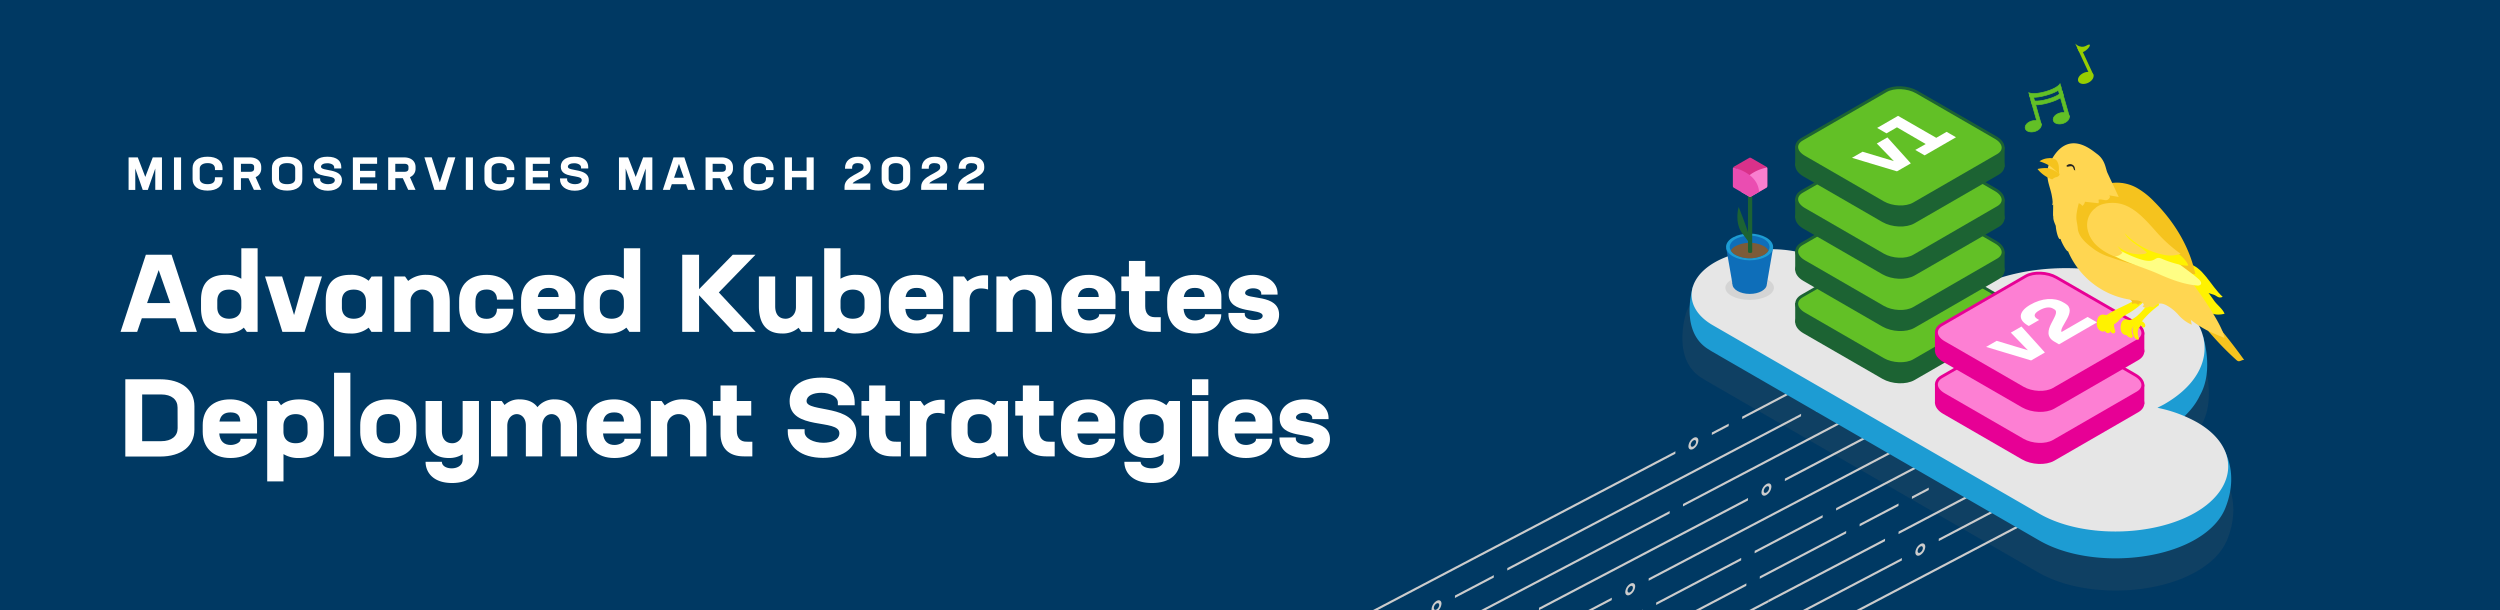 <svg xmlns="http://www.w3.org/2000/svg" xmlns:xlink="http://www.w3.org/1999/xlink" viewBox="0 0 1024 250"><defs><style>.cls-1{fill:none;}.cls-2{isolation:isolate;}.cls-3{fill:#003963;}.cls-4{fill:#fff;}.cls-5{fill:#666;mix-blend-mode:multiply;opacity:0.15;}.cls-6{clip-path:url(#clip-path);}.cls-7{fill:#ccc;}.cls-8{fill:#1d9cd3;}.cls-9{fill:#e6e6e6;}.cls-10{fill:#323232;opacity:0.1;}.cls-11{fill:#0e6eb9;}.cls-12{fill:#7c5b38;}.cls-13,.cls-17{fill:#1c6333;}.cls-14{fill:#d9318a;}.cls-15{fill:#f97fcf;}.cls-16{fill:#ea4db1;}.cls-17,.cls-18{stroke:#1c6333;}.cls-17,.cls-18,.cls-19,.cls-20,.cls-21{stroke-miterlimit:10;}.cls-17,.cls-18,.cls-19,.cls-20{stroke-width:1.19px;}.cls-18,.cls-21{fill:#62c026;}.cls-19{fill:#e70095;}.cls-19,.cls-20{stroke:#e70095;}.cls-20{fill:#fd7fd3;}.cls-21{stroke:#62c026;stroke-width:0.28px;}.cls-22{fill:#97ce01;}.cls-23{fill:#fff200;}.cls-24{fill:#f5c31e;}.cls-25{fill:#ffd651;}.cls-26{fill:#222;}.cls-27{fill:#fffe84;}</style><clipPath id="clip-path"><polygon class="cls-1" points="533.43 258.77 737.74 152.72 844.66 214.4 533.43 377.22 533.43 258.77"/></clipPath></defs><g class="cls-2"><g id="Layer_1" data-name="Layer 1"><rect class="cls-3" x="-0.49" y="-0.49" width="1025.19" height="251.33"/><path class="cls-4" d="M71.93,130.37H58.09l-1.91,5.57H49.37l10.37-31.59H70.28l10.37,31.59H73.84ZM65,110.62l-4.76,13.52h9.48Z"/><path class="cls-4" d="M105.52,101.68v34.26h-4.4l-1.25-1.74c-1.82,1.65-4.36,2.4-7.43,2.4-6.18,0-10.1-2.84-10.1-10.32V122.9c0-7.48,3.92-10.32,10.1-10.32a11.77,11.77,0,0,1,6.41,1.6v-12.5Zm-6.67,24.07v-2.32c0-3.2-2-4.8-5-4.8S89,120.14,89,123.26v2.66c0,3.12,2,4.63,4.85,4.63S98.85,129,98.85,125.75Z"/><path class="cls-4" d="M131.87,113.24l-7.12,22.7h-9.08l-7.12-22.7h7l4.9,15.8,4.44-15.8Z"/><path class="cls-4" d="M156.57,113.24v22.7h-4.41L151,134.2a11.09,11.09,0,0,1-7.56,2.4c-6.1,0-10-2.89-10-10.32V122.9c0-7.43,3.91-10.32,10-10.32A11.09,11.09,0,0,1,151,115l1.2-1.74Zm-6.68,12.51v-2.32c0-3.2-1.95-4.8-5-4.8s-4.85,1.51-4.85,4.63v2.66c0,3.12,2,4.63,4.85,4.63S149.89,129,149.89,125.75Z"/><path class="cls-4" d="M184.23,123.79v12.15h-6.67V123.7c0-3.47-2.27-5.07-4.58-5.07a4.66,4.66,0,0,0-4.81,4.8v12.51H161.5v-22.7h4.4l1.29,1.83a11.25,11.25,0,0,1,7.48-2.49C180.36,112.58,184.23,115.65,184.23,123.79Z"/><path class="cls-4" d="M188.07,126.06v-2.94c0-6.45,4.13-10.54,11.3-10.54,6.58,0,10.9,4,10.9,10v.14h-6.72v-.14c0-2.44-1.6-4-4.14-4-3.2,0-4.67,1.74-4.67,4.9v2.22c0,3.16,1.42,4.9,4.63,4.9,2.53,0,4.18-1.52,4.18-4v-.14h6.72v.14c0,6-4.32,10-10.86,10C192.25,136.6,188.07,132.51,188.07,126.06Z"/><path class="cls-4" d="M235.67,121.43v5.12H220.19c.27,3.33,2.14,4.71,4.72,4.71,1.82,0,4-1,4-2.22v-.31h6.68c0,4.8-4.45,7.87-10.81,7.87-7.17,0-11.35-4.31-11.35-10.76v-2.72c0-6.45,4.14-10.54,11.3-10.54C231.05,112.58,235.67,116.58,235.67,121.43Zm-6.85.22c-.09-2.49-1.24-3.73-4-3.73s-4.14,1.33-4.54,3.73Z"/><path class="cls-4" d="M262.22,101.68v34.26h-4.41l-1.24-1.74a10.74,10.74,0,0,1-7.43,2.4c-6.19,0-10.1-2.84-10.1-10.32V122.9c0-7.48,3.91-10.32,10.1-10.32a11.71,11.71,0,0,1,6.4,1.6v-12.5Zm-6.68,24.07v-2.32c0-3.2-1.95-4.8-5-4.8s-4.85,1.51-4.85,4.63v2.66c0,3.12,2,4.63,4.85,4.63S255.54,129,255.54,125.75Z"/><path class="cls-4" d="M300.44,135.94l-14.1-15v15h-6.9V104.35h6.9v14.1l13.79-14.1h9.3l-15,15.43,15.08,16.16Z"/><path class="cls-4" d="M332.69,113.24v22.7h-4.4l-1.2-1.69a9.71,9.71,0,0,1-6.72,2.35c-5.61,0-9.53-3.07-9.53-11.21V113.24h6.68v12.24c0,3.43,1.69,5.07,4.27,5.07,2.09,0,4.23-1.64,4.23-4.8V113.24Z"/><path class="cls-4" d="M360.8,122.9v3.38c0,7.48-3.91,10.32-10.1,10.32a10.74,10.74,0,0,1-7.43-2.4L342,135.94h-4.41V101.68h6.67v12.5a11.77,11.77,0,0,1,6.41-1.6C356.89,112.58,360.8,115.42,360.8,122.9Zm-6.67.36c0-3.12-2-4.63-4.85-4.63s-5,1.6-5,4.8v2.32c0,3.2,2,4.8,5,4.8s4.85-1.51,4.85-4.63Z"/><path class="cls-4" d="M386.31,121.43v5.12H370.83c.26,3.33,2.13,4.71,4.71,4.71,1.83,0,4-1,4-2.22v-.31h6.67c0,4.8-4.44,7.87-10.81,7.87-7.16,0-11.34-4.31-11.34-10.76v-2.72c0-6.45,4.13-10.54,11.3-10.54C381.68,112.58,386.31,116.58,386.31,121.43Zm-6.85.22c-.09-2.49-1.25-3.73-4-3.73s-4.14,1.33-4.54,3.73Z"/><path class="cls-4" d="M404.71,112.8v5.78a10.24,10.24,0,0,0-2.81-.44c-2.44,0-4.76,1.2-4.76,4.94v12.86h-6.67v-22.7h4.4l1.43,2a11,11,0,0,1,7.2-2.5A9.71,9.71,0,0,1,404.71,112.8Z"/><path class="cls-4" d="M430.87,123.79v12.15H424.2V123.7c0-3.47-2.27-5.07-4.59-5.07a4.66,4.66,0,0,0-4.8,4.8v12.51h-6.68v-22.7h4.41l1.29,1.83a11.24,11.24,0,0,1,7.47-2.49C427,112.58,430.87,115.65,430.87,123.79Z"/><path class="cls-4" d="M456.91,121.43v5.12H441.42c.27,3.33,2.14,4.71,4.72,4.71,1.82,0,4.05-1,4.05-2.22v-.31h6.67c0,4.8-4.45,7.87-10.81,7.87-7.16,0-11.35-4.31-11.35-10.76v-2.72c0-6.45,4.14-10.54,11.31-10.54C452.28,112.58,456.91,116.58,456.91,121.43Zm-6.86.22c-.08-2.49-1.24-3.73-4-3.73s-4.14,1.33-4.54,3.73Z"/><path class="cls-4" d="M475.45,129.93v6H472c-6.14,0-9.57-3.3-9.57-9.21v-7.48H459.3v-6h3.11v-6.36h6.68v6.36H475v6h-5.92v6.18c0,2.9,1.38,4.5,3.91,4.5Z"/><path class="cls-4" d="M500.28,121.43v5.12H484.79c.27,3.33,2.14,4.71,4.72,4.71,1.82,0,4.05-1,4.05-2.22v-.31h6.67c0,4.8-4.45,7.87-10.81,7.87-7.16,0-11.35-4.31-11.35-10.76v-2.72c0-6.45,4.14-10.54,11.3-10.54C495.65,112.58,500.28,116.58,500.28,121.43Zm-6.86.22c-.09-2.49-1.24-3.73-4-3.73s-4.14,1.33-4.54,3.73Z"/><path class="cls-4" d="M503.18,128.73v-.54h6.67v.54c0,1.47,1.78,2.36,4,2.36,1.92,0,3.34-.63,3.34-1.7,0-3.42-13.93-.35-13.93-8.94,0-4.67,4.19-7.87,10.1-7.87s9.93,3.24,9.93,7.65v.44h-6.68v-.44c0-1.29-1.42-2.14-3.33-2.14S510,119,510,120c0,3,13.92.09,13.92,8.9,0,5.3-5,7.74-10.41,7.74C507.23,136.6,503.18,133.27,503.18,128.73Z"/><path class="cls-4" d="M79.63,166.34V176c0,6.71-5.3,11-14.06,11H51.33V155.35H65.52C74.33,155.35,79.63,159.62,79.63,166.34Zm-6.9.57c0-3.24-2.45-5.34-6.72-5.34H58.23v19.14H66c4.31,0,6.76-2.09,6.76-5.34Z"/><path class="cls-4" d="M105.29,172.43v5.12H89.8c.27,3.33,2.14,4.71,4.72,4.71,1.82,0,4-1,4-2.22v-.31h6.67c0,4.8-4.45,7.87-10.81,7.87-7.16,0-11.35-4.31-11.35-10.76v-2.72c0-6.45,4.14-10.54,11.31-10.54C100.66,163.58,105.29,167.58,105.29,172.43Zm-6.86.22c-.08-2.49-1.24-3.73-4-3.73s-4.14,1.33-4.54,3.73Z"/><path class="cls-4" d="M132.63,173.9v3.38c0,7.48-3.92,10.32-10.1,10.32a11.74,11.74,0,0,1-6.41-1.6v11.17h-6.67V164.24h4.4L115.1,166c1.82-1.65,4.36-2.4,7.43-2.4C128.71,163.58,132.63,166.42,132.63,173.9Zm-6.68.36c0-3.12-2-4.63-4.85-4.63s-5,1.6-5,4.8v2.32c0,3.2,2,4.8,5,4.8S126,180,126,176.92Z"/><path class="cls-4" d="M143.51,152.68v34.26h-6.68V152.68Z"/><path class="cls-4" d="M147.55,177.06v-2.94c0-6.45,4.13-10.54,11.48-10.54s11.52,4.09,11.52,10.54v2.94c0,6.45-4.14,10.54-11.48,10.54S147.55,183.51,147.55,177.06Zm16.32-.36v-2.22c0-3.16-1.42-4.9-4.8-4.9s-4.85,1.74-4.85,4.9v2.22c0,3.16,1.42,4.9,4.81,4.9S163.87,179.86,163.87,176.7Z"/><path class="cls-4" d="M196.18,164.24v24.39c0,4.8-3.2,9.21-11,9.21s-10.86-4.41-10.86-8.68H181c0,1.65,1.78,2.67,4,2.67s4.5-1.07,4.5-3.56v-2.18a10.36,10.36,0,0,1-5.65,1.51c-5.61,0-9.53-3.07-9.53-11.21V164.24H181v12.24c0,3.43,1.69,5.07,4.27,5.07,2.09,0,4.23-1.64,4.23-4.8V164.24Z"/><path class="cls-4" d="M236.35,174.79v12.15h-6.68V174.26c0-3.12-1.86-4.63-3.73-4.63s-3.87,1.51-3.87,5.16v12.15h-6.68V174.26c0-3.12-1.87-4.63-3.73-4.63s-3.88,1.6-3.88,4.8v12.51h-6.67v-22.7h4.4l1.16,1.65a8.56,8.56,0,0,1,6-2.31c3.3,0,5.88,1,7.48,3.2a8.63,8.63,0,0,1,6.81-3.2C232.83,163.58,236.35,166.65,236.35,174.79Z"/><path class="cls-4" d="M262.44,172.43v5.12H247c.27,3.33,2.14,4.71,4.72,4.71,1.82,0,4.05-1,4.05-2.22v-.31h6.67c0,4.8-4.45,7.87-10.81,7.87-7.16,0-11.35-4.31-11.35-10.76v-2.72c0-6.45,4.14-10.54,11.31-10.54C257.81,163.58,262.44,167.58,262.44,172.43Zm-6.86.22c-.08-2.49-1.24-3.73-4-3.73s-4.14,1.33-4.54,3.73Z"/><path class="cls-4" d="M289.33,174.79v12.15h-6.67V174.7c0-3.47-2.27-5.07-4.58-5.07a4.66,4.66,0,0,0-4.81,4.8v12.51H266.6v-22.7H271l1.29,1.83a11.25,11.25,0,0,1,7.48-2.49C285.46,163.58,289.33,166.65,289.33,174.79Z"/><path class="cls-4" d="M308.16,180.93v6h-3.47c-6.14,0-9.56-3.3-9.56-9.21v-7.48H292v-6h3.12v-6.36h6.67v6.36h5.92v6H301.8v6.18c0,2.9,1.38,4.5,3.92,4.5Z"/><path class="cls-4" d="M322.67,176.79v-1h6.9V177c0,2.54,3.6,4.36,7.74,4.36,3,0,6.5-1.06,6.5-3.91,0-6.14-20.38-.89-20.38-13.13,0-4.89,3.47-9.65,13.13-9.65,9.38,0,13.52,4.36,13.52,10.19V166h-6.89v-1.11c0-2.27-2.94-4-6.77-4-3.34,0-6.05,1.2-6.05,3.42,0,4.76,20.38,1.07,20.38,13,0,5.56-4.63,10.23-13.66,10.23S322.67,183,322.67,176.79Z"/><path class="cls-4" d="M369,180.93v6h-3.47c-6.14,0-9.56-3.3-9.56-9.21v-7.48h-3.12v-6H356v-6.36h6.67v6.36h5.92v6h-5.92v6.18c0,2.9,1.38,4.5,3.92,4.5Z"/><path class="cls-4" d="M386.94,163.8v5.78a10.23,10.23,0,0,0-2.8-.44c-2.45,0-4.76,1.2-4.76,4.94v12.86H372.7v-22.7h4.41l1.42,2a11,11,0,0,1,7.21-2.5A9.63,9.63,0,0,1,386.94,163.8Z"/><path class="cls-4" d="M412.86,164.24v22.7h-4.41l-1.2-1.74a11.09,11.09,0,0,1-7.56,2.4c-6.1,0-10-2.89-10-10.32V173.9c0-7.43,3.92-10.32,10-10.32a11.09,11.09,0,0,1,7.56,2.4l1.2-1.74Zm-6.68,12.51v-2.32c0-3.2-2-4.8-5-4.8s-4.85,1.51-4.85,4.63v2.66c0,3.12,2,4.63,4.85,4.63S406.18,180,406.18,176.75Z"/><path class="cls-4" d="M432,180.93v6h-3.47c-6.14,0-9.57-3.3-9.57-9.21v-7.48h-3.11v-6h3.11v-6.36h6.67v6.36h5.92v6h-5.92v6.18c0,2.9,1.38,4.5,3.92,4.5Z"/><path class="cls-4" d="M456.78,172.43v5.12H441.3c.27,3.33,2.13,4.71,4.71,4.71,1.83,0,4.05-1,4.05-2.22v-.31h6.68c0,4.8-4.45,7.87-10.81,7.87-7.17,0-11.35-4.31-11.35-10.76v-2.72c0-6.45,4.14-10.54,11.3-10.54C452.15,163.58,456.78,167.58,456.78,172.43Zm-6.85.22c-.09-2.49-1.25-3.73-4-3.73s-4.14,1.33-4.54,3.73Z"/><path class="cls-4" d="M483.33,164.24v24.39c0,4.8-3.34,9.21-11.48,9.21s-11.31-4.41-11.31-8.68h6.68c0,1.65,2,2.67,4.49,2.67s4.94-1.07,4.94-3.56V186a11.82,11.82,0,0,1-6.49,1.6c-6.1,0-10-2.89-10-10.32V173.9c0-7.43,3.92-10.32,10-10.32a11.09,11.09,0,0,1,7.56,2.4l1.2-1.74Zm-6.68,12.51v-2.32c0-3.2-2-4.8-5-4.8s-4.85,1.51-4.85,4.63v2.66c0,3.12,2,4.63,4.85,4.63S476.65,180,476.65,176.75Z"/><path class="cls-4" d="M488.25,155.35h6.68v6.49h-6.68Zm0,8.89h6.68v22.7h-6.68Z"/><path class="cls-4" d="M521.17,172.43v5.12H505.68c.27,3.33,2.14,4.71,4.72,4.71,1.82,0,4.05-1,4.05-2.22v-.31h6.67c0,4.8-4.45,7.87-10.81,7.87-7.16,0-11.34-4.31-11.34-10.76v-2.72c0-6.45,4.13-10.54,11.3-10.54C516.54,163.58,521.17,167.58,521.17,172.43Zm-6.85.22c-.09-2.49-1.25-3.73-4-3.73s-4.14,1.33-4.54,3.73Z"/><path class="cls-4" d="M524.07,179.73v-.54h6.68v.54c0,1.47,1.78,2.36,4,2.36,1.91,0,3.33-.63,3.33-1.7,0-3.42-13.92-.35-13.92-8.94,0-4.67,4.18-7.87,10.1-7.87s9.92,3.24,9.92,7.65v.44h-6.68v-.44c0-1.29-1.42-2.14-3.33-2.14s-3.34.94-3.34,1.87c0,3,13.93.09,13.93,8.9,0,5.3-5,7.74-10.42,7.74C528.12,187.6,524.07,184.27,524.07,179.73Z"/><path class="cls-4" d="M66.34,77.78H63.6V69l-3.06,8.79H58.46L55.41,69v8.79H52.67V64.47h3.77l3.07,8,3.06-8h3.77Z"/><path class="cls-4" d="M71.26,64.47h2.91V77.78H71.26Z"/><path class="cls-4" d="M78.88,73.43V68.82c0-2.83,2.23-4.63,6.13-4.63s6.14,1.8,6.14,4.63v.83h-3.1v-.59c0-1.36-1-2.25-3-2.25s-3.24.89-3.24,2.25v4.13c0,1.37,1.1,2.25,3.22,2.25s3-.88,3-2.25v-.58h3.1v.82c0,2.84-2.24,4.64-6.12,4.64S78.88,76.27,78.88,73.43Z"/><path class="cls-4" d="M104.69,72.55,107,77.78h-3L101.77,73H98.69v4.8H95.78V64.47h6.55c2.85,0,4.67,1.52,4.67,4V69A3.67,3.67,0,0,1,104.69,72.55Zm-6-2.19h3.83c1,0,1.57-.45,1.57-1.26v-.75c0-.8-.6-1.25-1.56-1.25H98.69Z"/><path class="cls-4" d="M111.38,73.43V68.82c0-2.83,2.23-4.63,6.22-4.63s6.23,1.8,6.23,4.63v4.61c0,2.84-2.23,4.64-6.21,4.64S111.38,76.27,111.38,73.43Zm9.54-.24V69.06c0-1.36-1-2.25-3.3-2.25s-3.34.89-3.34,2.25v4.13c0,1.37,1,2.25,3.32,2.25S120.92,74.56,120.92,73.19Z"/><path class="cls-4" d="M128.23,73.51v-.43h2.91v.52c0,1.07,1.52,1.84,3.26,1.84,1.26,0,2.74-.45,2.74-1.65,0-2.59-8.59-.38-8.59-5.53,0-2.06,1.46-4.07,5.53-4.07s5.71,1.84,5.71,4.29V69h-2.91v-.47c0-1-1.24-1.67-2.85-1.67-1.41,0-2.55.51-2.55,1.45,0,2,8.59.45,8.59,5.49,0,2.35-1.95,4.32-5.76,4.32S128.23,76.13,128.23,73.51Z"/><path class="cls-4" d="M147.46,67.1V70h6.27v2.63h-6.27v2.53h7v2.62h-9.92V64.47h9.92V67.1Z"/><path class="cls-4" d="M167.91,72.55l2.29,5.23h-3L165,73h-3.08v4.8H159V64.47h6.54c2.85,0,4.67,1.52,4.67,4V69A3.65,3.65,0,0,1,167.91,72.55Zm-6-2.19h3.83c1,0,1.57-.45,1.57-1.26v-.75c0-.8-.6-1.25-1.55-1.25h-3.85Z"/><path class="cls-4" d="M186.51,64.45l-4.09,13.32h-4.5l-4.09-13.32h3l3.32,10.26,3.35-10.26Z"/><path class="cls-4" d="M190.8,64.47h2.91V77.78H190.8Z"/><path class="cls-4" d="M198.42,73.43V68.82c0-2.83,2.23-4.63,6.13-4.63s6.13,1.8,6.13,4.63v.83h-3.09v-.59c0-1.36-1-2.25-3-2.25s-3.24.89-3.24,2.25v4.13c0,1.37,1.1,2.25,3.22,2.25s3-.88,3-2.25v-.58h3.09v.82c0,2.84-2.23,4.64-6.11,4.64S198.42,76.27,198.42,73.43Z"/><path class="cls-4" d="M218.23,67.1V70h6.26v2.63h-6.26v2.53h7v2.62h-9.92V64.47h9.92V67.1Z"/><path class="cls-4" d="M229.39,73.51v-.43h2.9v.52c0,1.07,1.52,1.84,3.27,1.84,1.25,0,2.73-.45,2.73-1.65,0-2.59-8.59-.38-8.59-5.53,0-2.06,1.47-4.07,5.54-4.07s5.7,1.84,5.7,4.29V69H238v-.47c0-1-1.24-1.67-2.85-1.67-1.41,0-2.55.51-2.55,1.45,0,2,8.59.45,8.59,5.49,0,2.35-1.95,4.32-5.76,4.32S229.39,76.13,229.39,73.51Z"/><path class="cls-4" d="M267.2,77.78h-2.73V69l-3.06,8.79h-2.08L256.27,69v8.79h-2.74V64.47h3.77l3.08,8,3.05-8h3.77Z"/><path class="cls-4" d="M281,75.44h-5.83l-.8,2.34h-2.87l4.37-13.31h4.44l4.37,13.31h-2.87Zm-2.9-8.33-2,5.7h4Z"/><path class="cls-4" d="M297.9,72.55l2.29,5.23h-3L295,73H291.9v4.8H289V64.47h6.55c2.85,0,4.67,1.52,4.67,4V69A3.65,3.65,0,0,1,297.9,72.55Zm-6-2.19h3.83c.95,0,1.57-.45,1.57-1.26v-.75c0-.8-.6-1.25-1.55-1.25H291.9Z"/><path class="cls-4" d="M304.59,73.43V68.82c0-2.83,2.23-4.63,6.13-4.63s6.13,1.8,6.13,4.63v.83h-3.09v-.59c0-1.36-1-2.25-3-2.25s-3.25.89-3.25,2.25v4.13c0,1.37,1.11,2.25,3.23,2.25s3-.88,3-2.25v-.58h3.09v.82c0,2.84-2.23,4.64-6.11,4.64S304.59,76.27,304.59,73.43Z"/><path class="cls-4" d="M333.29,64.47V77.78h-2.91V72.63h-6v5.15h-2.91V64.47h2.91V70h6V64.47Z"/><path class="cls-4" d="M349.22,75.16h7.26v2.62H345.92V76.47c0-4.63,7.78-5.55,7.78-7.8v-.41c0-.92-.84-1.45-2.38-1.45s-2.29.68-2.29,1.88v.43h-2.91v-.3c0-2.83,2.07-4.63,5.31-4.63s5.18,1.54,5.18,4v.61C356.61,72.38,350.12,73.51,349.22,75.16Z"/><path class="cls-4" d="M361.12,73.43V68.82c0-2.83,2.24-4.63,5.86-4.63s5.85,1.8,5.85,4.63v4.61c0,2.84-2.23,4.64-5.84,4.64S361.12,76.27,361.12,73.43Zm8.8-.24V69.06c0-1.36-1-2.25-2.93-2.25s-3,.89-3,2.25v4.13c0,1.37,1,2.25,3,2.25S369.92,74.56,369.92,73.19Z"/><path class="cls-4" d="M380.61,75.16h7.26v2.62H377.31V76.47c0-4.63,7.79-5.55,7.79-7.8v-.41c0-.92-.85-1.45-2.39-1.45s-2.28.68-2.28,1.88v.43h-2.91v-.3c0-2.83,2.06-4.63,5.31-4.63s5.17,1.54,5.17,4v.61C388,72.38,381.51,73.51,380.61,75.16Z"/><path class="cls-4" d="M395.76,75.16H403v2.62H392.46V76.47c0-4.63,7.78-5.55,7.78-7.8v-.41c0-.92-.85-1.45-2.38-1.45s-2.29.68-2.29,1.88v.43h-2.91v-.3c0-2.83,2.07-4.63,5.31-4.63s5.18,1.54,5.18,4v.61C403.15,72.38,396.66,73.51,395.76,75.16Z"/><path class="cls-5" d="M912.56,198.21c-1.68-4.76-5.62-9.28-11.94-12.93a46.58,46.58,0,0,0-5.3-2.61,28.59,28.59,0,0,0,6.41-8.62h0c6-10.52,1.25-24.81,1.25-24.81h0c-1.81-6.75-7.22-13.25-16.25-18.47-22.49-13-58.83-13-81.16-.14-.23.13-.43.27-.65.41-.28-4.91-3.6-9.79-10.11-13.55-13.55-7.82-35.45-7.86-48.92-.09-.43.25-.73.54-1.12.8l-.12-.08c-12.24-7.07-33-6.54-45.18.48-4.79,2.77-7.83,6.31-9,10h0a.83.83,0,0,1,0,.14c0,.17-.1.35-.14.52-.91,3.37-4.4,19,6.89,25.66.47.32,1,.62,1.47.92l136.16,78.61c17.74,10.24,47.41,9.73,65-.45,6.52-3.76,10.74-8.47,12.6-13.43h0C916.62,209.91,914.21,201.85,912.56,198.21Z"/><g class="cls-6"><g id="Data_Stream_Enter" data-name="Data Stream Enter"><g id="Data_Stream" data-name="Data Stream"><polygon class="cls-7" points="897.13 167.55 897.17 166.53 913.09 158.18 913.05 159.2 897.13 167.55"/><polygon class="cls-7" points="929.05 139.27 929.09 138.24 945.77 129.48 945.73 130.51 929.05 139.27"/><polygon class="cls-7" points="918.56 156.31 918.6 155.28 945.33 141.25 945.29 142.27 918.56 156.31"/><polygon class="cls-7" points="852.92 190.77 852.95 189.75 869.63 180.99 869.6 182.01 852.92 190.77"/><polygon class="cls-7" points="828.2 180.68 828.24 179.65 845.53 170.58 845.49 171.6 828.2 180.68"/><polygon class="cls-7" points="519.05 262.23 519.09 261.21 718.4 156.57 718.36 157.59 519.05 262.23"/><polygon class="cls-7" points="733.51 149.64 733.55 148.62 800.36 113.54 800.33 114.56 733.51 149.64"/><path class="cls-7" d="M725.85,155.4c-1.12.59-2,0-2-1.21a4.39,4.39,0,0,1,2.12-3.35c1.12-.59,2-.05,2,1.21A4.37,4.37,0,0,1,725.85,155.4Zm.13-3.52a2.37,2.37,0,0,0-1.15,1.82c0,.68.45,1,1.06.65a2.34,2.34,0,0,0,1.14-1.81c0-.68-.44-1-1-.66"/><polygon class="cls-7" points="805.85 111.66 805.89 110.64 848.16 88.45 848.12 89.47 805.85 111.66"/><polygon class="cls-7" points="853.64 86.57 853.68 85.55 860.59 81.92 860.55 82.95 853.64 86.57"/><polygon class="cls-7" points="835.68 107.54 835.71 106.52 871.01 87.99 870.98 89.01 835.68 107.54"/><polygon class="cls-7" points="701.15 178.16 701.19 177.14 708.09 173.52 708.06 174.54 701.15 178.16"/><path class="cls-7" d="M693.53,183.91c-1.12.58-2,0-1.95-1.22a4.39,4.39,0,0,1,2.12-3.35c1.12-.59,2,0,1.95,1.22A4.4,4.4,0,0,1,693.53,183.91Zm.13-3.52a2.35,2.35,0,0,0-1.14,1.81c0,.68.44,1,1.05.66a2.36,2.36,0,0,0,1.14-1.81c0-.69-.44-1-1.05-.66"/><g class="cls-2"><polygon class="cls-7" points="794.1 221.65 794.13 220.63 847.43 192.65 847.39 193.67 794.1 221.65"/><path class="cls-7" d="M786.47,227.39c-1.11.59-2,0-1.94-1.22a4.36,4.36,0,0,1,2.12-3.35c1.12-.59,2,0,1.94,1.22A4.33,4.33,0,0,1,786.47,227.39Zm.14-3.52a2.37,2.37,0,0,0-1.15,1.81c0,.68.45,1,1,.66a2.35,2.35,0,0,0,1.15-1.81c0-.68-.45-1-1-.66"/><path class="cls-7" d="M814.14,178.26c-1.13.59-2,0-1.95-1.22a4.38,4.38,0,0,1,2.12-3.35c1.12-.59,2,0,1.94,1.22A4.35,4.35,0,0,1,814.14,178.26Zm.13-3.52a2.37,2.37,0,0,0-1.15,1.81c0,.69.45,1,1.06.66a2.37,2.37,0,0,0,1.14-1.81c0-.68-.45-1-1.05-.66"/><polygon class="cls-7" points="795.5 197.84 795.54 196.82 822.73 182.55 822.7 183.57 795.5 197.84"/><polygon class="cls-7" points="777.62 218.77 777.66 217.74 844.47 182.66 844.43 183.69 777.62 218.77"/><polygon class="cls-7" points="783.11 204.35 783.14 203.33 790.04 199.71 790 200.73 783.11 204.35"/><polygon class="cls-7" points="761.68 215.6 761.72 214.58 777.64 206.22 777.6 207.24 761.68 215.6"/><polygon class="cls-7" points="804.6 146.93 804.64 145.9 846.91 123.71 846.87 124.73 804.6 146.93"/><polygon class="cls-7" points="752.06 209.11 752.1 208.09 806.69 179.44 806.65 180.46 752.06 209.11"/><polygon class="cls-7" points="724.25 246.75 724.29 245.72 772.13 220.64 772.09 221.67 724.25 246.75"/><polygon class="cls-7" points="720.79 237.06 720.83 236.04 756.21 217.47 756.17 218.49 720.79 237.06"/><polygon class="cls-7" points="776.86 138.42 776.89 137.4 831.22 108.89 831.63 109.68 776.86 138.42"/><polygon class="cls-7" points="718.69 226.63 718.73 225.61 746.58 210.99 746.54 212.01 718.69 226.63"/><path class="cls-7" d="M769.23,144.16c-1.12.59-2,0-1.94-1.21a4.35,4.35,0,0,1,2.11-3.35c1.13-.59,2,0,2,1.21A4.36,4.36,0,0,1,769.23,144.16Zm.14-3.52a2.37,2.37,0,0,0-1.15,1.82c0,.68.45,1,1,.65a2.36,2.36,0,0,0,1.15-1.81c0-.68-.45-1-1-.66"/><polygon class="cls-7" points="731.07 197.07 731.1 196.04 828.73 144.79 828.69 145.82 731.07 197.07"/><polygon class="cls-7" points="752.81 162.58 752.85 161.56 850.48 110.31 850.44 111.33 752.81 162.58"/><path class="cls-7" d="M723.44,202.8c-1.12.59-2,0-1.94-1.21a4.35,4.35,0,0,1,2.11-3.35c1.13-.59,2-.05,1.95,1.22A4.34,4.34,0,0,1,723.44,202.8Zm.14-3.52a2.39,2.39,0,0,0-1.15,1.82c0,.68.45,1,1.05.65a2.34,2.34,0,0,0,1.15-1.8c0-.68-.45-1-1-.67"/><path class="cls-7" d="M745.19,168.32c-1.12.58-2,0-2-1.22a4.4,4.4,0,0,1,2.12-3.35c1.12-.59,2,0,1.95,1.22A4.39,4.39,0,0,1,745.19,168.32Zm.13-3.52a2.36,2.36,0,0,0-1.14,1.81c0,.68.44,1,1.05.66a2.37,2.37,0,0,0,1.15-1.82c0-.67-.45-1-1.06-.65"/><polygon class="cls-7" points="686.95 254.83 686.99 253.81 715.32 238.94 715.28 239.96 686.95 254.83"/><polygon class="cls-7" points="745.83 154.71 745.87 153.69 761.78 145.33 761.75 146.35 745.83 154.71"/><polygon class="cls-7" points="641.42 313.34 641.46 312.32 840.76 207.68 840.73 208.71 641.42 313.34"/><polygon class="cls-7" points="678.35 247.81 678.38 246.79 713.2 228.51 713.17 229.53 678.35 247.81"/><polygon class="cls-7" points="675.28 237.89 675.31 236.87 830.02 155.65 829.98 156.67 675.28 237.89"/><polygon class="cls-7" points="713.58 171.64 713.62 170.62 740.35 156.59 740.31 157.61 713.58 171.64"/><polygon class="cls-7" points="689.33 207.44 689.37 206.42 799.11 148.8 799.07 149.83 689.33 207.44"/><path class="cls-7" d="M667.65,243.63c-1.12.59-2,0-1.94-1.22a4.32,4.32,0,0,1,2.11-3.34c1.13-.59,2,0,1.95,1.21A4.36,4.36,0,0,1,667.65,243.63Zm.14-3.52a2.37,2.37,0,0,0-1.15,1.81c0,.68.45,1,1.05.66a2.37,2.37,0,0,0,1.15-1.81c0-.68-.45-1-1.05-.66"/><polygon class="cls-7" points="614.32 316.03 614.36 315.01 779.02 228.56 778.99 229.58 614.32 316.03"/><polygon class="cls-7" points="630.34 249.95 630.38 248.92 715.99 203.97 715.96 205 630.34 249.95"/><polygon class="cls-7" points="617.37 233.69 617.4 232.67 737.74 169.49 737.7 170.51 617.37 233.69"/><polygon class="cls-7" points="572.99 303.12 573.03 302.1 672.86 249.69 672.82 250.71 572.99 303.12"/><polygon class="cls-7" points="595.93 244.94 595.97 243.92 611.88 235.57 611.84 236.59 595.93 244.94"/><polygon class="cls-7" points="524.96 351.41 525 350.39 724.31 245.75 724.27 246.78 524.96 351.41"/><path class="cls-7" d="M588.31,250.68c-1.12.58-2,0-1.95-1.22a4.4,4.4,0,0,1,2.12-3.35c1.12-.59,2,0,1.95,1.22A4.39,4.39,0,0,1,588.31,250.68Zm.13-3.52A2.36,2.36,0,0,0,587.3,249c0,.69.44,1,1.05.66a2.37,2.37,0,0,0,1.15-1.81c0-.68-.45-1-1.06-.66"/><polygon class="cls-7" points="548.1 304.66 548.14 303.63 660.2 244.8 660.16 245.82 548.1 304.66"/><polygon class="cls-7" points="531.24 267.22 531.28 266.2 686.25 184.84 686.22 185.86 531.24 267.22"/></g><polygon class="cls-7" points="950.81 139.37 950.85 138.35 957.76 134.73 957.72 135.75 950.81 139.37"/><polygon class="cls-7" points="884.78 162.51 884.82 161.48 901.5 152.72 901.47 153.75 884.78 162.51"/><polygon class="cls-7" points="862.6 174.16 862.64 173.13 879.32 164.37 879.28 165.4 862.6 174.16"/><polygon class="cls-7" points="870.14 135.58 870.18 134.56 912.46 112.37 912.42 113.39 870.14 135.58"/><polygon class="cls-7" points="875.04 121.48 875.08 120.45 903.89 105.33 903.85 106.36 875.04 121.48"/><polygon class="cls-7" points="898.08 132.46 898.12 131.44 914.41 122.88 914.38 123.9 898.08 132.46"/><polygon class="cls-7" points="875.22 144.45 875.26 143.43 883 139.37 882.97 140.39 875.22 144.45"/><path class="cls-7" d="M890.46,138.19c-1.12.59-2,.05-2-1.21a4.37,4.37,0,0,1,2.12-3.35c1.12-.59,2,0,1.94,1.21A4.35,4.35,0,0,1,890.46,138.19Zm.13-3.51a2.36,2.36,0,0,0-1.15,1.81c0,.68.45,1,1,.66a2.35,2.35,0,0,0,1.15-1.82c0-.68-.44-1-1-.65"/><polygon class="cls-7" points="860.62 163.66 860.66 162.63 913.96 134.65 913.92 135.67 860.62 163.66"/><path class="cls-7" d="M889.51,173.29c-1.11.59-2,0-1.94-1.21a4.38,4.38,0,0,1,2.11-3.35c1.13-.59,2,0,2,1.22A4.34,4.34,0,0,1,889.51,173.29Zm.13-3.51a2.39,2.39,0,0,0-1.14,1.81c0,.68.45,1,1,.65a2.35,2.35,0,0,0,1.15-1.81c0-.68-.45-1-1.06-.65"/><polygon class="cls-7" points="855.84 200.77 855.87 199.75 922.69 164.67 922.65 165.7 855.84 200.77"/><polygon class="cls-7" points="875.12 179.11 875.16 178.09 882.06 174.47 882.02 175.49 875.12 179.11"/><polygon class="cls-7" points="928.17 162.8 928.21 161.78 944.89 153.02 944.85 154.04 928.17 162.8"/><polygon class="cls-7" points="950.37 151.14 950.41 150.12 957.32 146.49 957.28 147.51 950.37 151.14"/><path class="cls-7" d="M848.21,206.51c-1.11.59-2,0-1.94-1.21a4.36,4.36,0,0,1,2.11-3.35c1.13-.59,2,0,2,1.21A4.36,4.36,0,0,1,848.21,206.51Zm.14-3.52a2.37,2.37,0,0,0-1.15,1.82c0,.68.45,1,1,.65a2.35,2.35,0,0,0,1.15-1.81c0-.68-.44-1-1-.66"/><polygon class="cls-7" points="888.23 68.41 888.27 67.39 904.95 58.63 904.91 59.66 888.23 68.41"/><polygon class="cls-7" points="866.05 79.97 866.09 78.94 882.77 70.19 882.74 71.22 866.05 79.97"/><polygon class="cls-7" points="910.5 56.72 910.54 55.7 917.44 52.08 917.4 53.1 910.5 56.72"/><polygon class="cls-7" points="932.64 45.1 932.68 44.08 949.36 35.32 949.32 36.34 932.64 45.1"/><path class="cls-7" d="M925,50.87c-1.13.59-2,0-2-1.21a4.39,4.39,0,0,1,2.12-3.35c1.12-.59,2-.05,2,1.21A4.37,4.37,0,0,1,925,50.87Zm.13-3.52a2.37,2.37,0,0,0-1.15,1.82c0,.68.45,1,1.06.65A2.36,2.36,0,0,0,926.14,48c0-.68-.45-1-1-.66"/><polygon class="cls-7" points="941.92 120.98 941.95 119.96 958.63 111.2 958.6 112.22 941.92 120.98"/><polygon class="cls-7" points="919.88 121.01 919.92 119.99 946.65 105.96 946.61 106.98 919.88 121.01"/><polygon class="cls-7" points="929.03 127.74 929.06 126.72 936.46 122.84 936.42 123.86 929.03 127.74"/><path class="cls-7" d="M853,169.4c-1.12.59-2,0-2-1.21a4.39,4.39,0,0,1,2.12-3.35c1.12-.59,2,0,2,1.21A4.39,4.39,0,0,1,853,169.4Zm.13-3.51A2.37,2.37,0,0,0,852,167.7c0,.68.45,1,1.06.66a2.34,2.34,0,0,0,1.14-1.82c0-.68-.44-1-1-.65"/><path class="cls-7" d="M921.41,133.48c-1.12.59-2,0-1.95-1.22a4.4,4.4,0,0,1,2.12-3.35c1.12-.59,2,0,1.95,1.22A4.39,4.39,0,0,1,921.41,133.48Zm.13-3.52a2.4,2.4,0,0,0-1.15,1.81c0,.69.45,1,1.06.66a2.35,2.35,0,0,0,1.14-1.81c0-.68-.44-1-1.05-.66"/><polygon class="cls-7" points="916.62 145.79 916.65 144.77 923.55 141.15 923.52 142.17 916.62 145.79"/><polygon class="cls-7" points="951.25 127.61 951.29 126.58 958.2 122.96 958.16 123.99 951.25 127.61"/><polygon class="cls-7" points="849.92 180.81 849.95 179.79 857.11 176.03 857.07 177.06 849.92 180.81"/><path class="cls-7" d="M909,151.55c-1.11.59-2,0-1.94-1.21a4.34,4.34,0,0,1,2.12-3.35c1.12-.59,2,0,1.94,1.21A4.33,4.33,0,0,1,909,151.55Zm.14-3.51a2.36,2.36,0,0,0-1.15,1.81c0,.67.45,1,1,.65a2.35,2.35,0,0,0,1.15-1.81c0-.68-.44-1-1-.65"/><polygon class="cls-7" points="930.37 103.97 930.41 102.95 947.09 94.19 947.05 95.21 930.37 103.97"/><polygon class="cls-7" points="930.81 92.21 930.85 91.18 947.52 82.42 947.49 83.45 930.81 92.21"/><polygon class="cls-7" points="852.4 121.83 852.43 120.81 859.34 117.18 859.3 118.21 852.4 121.83"/><polygon class="cls-7" points="834.22 142.92 834.25 141.89 869.56 123.35 869.52 124.38 834.22 142.92"/><polygon class="cls-7" points="953.01 80.55 953.05 79.52 959.95 75.9 959.91 76.92 953.01 80.55"/><polygon class="cls-7" points="909.38 103.46 909.41 102.43 925.32 94.08 925.28 95.11 909.38 103.46"/><polygon class="cls-7" points="887.03 103.65 887.07 102.63 903.75 93.87 903.71 94.9 887.03 103.65"/><polygon class="cls-7" points="943.67 73.92 943.71 72.89 960.39 64.13 960.35 65.16 943.67 73.92"/><polygon class="cls-7" points="909.23 92 909.27 90.97 916.17 87.34 916.14 88.37 909.23 92"/><polygon class="cls-7" points="921.66 85.47 921.7 84.45 928.6 80.82 928.56 81.85 921.66 85.47"/><polygon class="cls-7" points="864.83 115.31 864.86 114.28 881.54 105.53 881.5 106.55 864.83 115.31"/><path class="cls-7" d="M936.05,79.65c-1.12.59-2,0-1.94-1.21a4.35,4.35,0,0,1,2.11-3.35c1.13-.59,2,0,1.95,1.21A4.36,4.36,0,0,1,936.05,79.65Zm.13-3.51a2.37,2.37,0,0,0-1.14,1.8c0,.68.45,1,1.05.66a2.37,2.37,0,0,0,1.15-1.81c0-.68-.45-1-1.06-.65"/><polygon class="cls-7" points="857.71 142.11 857.75 141.09 864.65 137.47 864.62 138.49 857.71 142.11"/><polygon class="cls-7" points="852.56 156.35 852.6 155.33 869.74 146.33 869.71 147.35 852.56 156.35"/><polygon class="cls-7" points="952.13 104.08 952.17 103.06 959.07 99.43 959.04 100.45 952.13 104.08"/><polygon class="cls-7" points="821.76 172.52 821.8 171.5 837.48 163.27 837.44 164.29 821.76 172.52"/><polygon class="cls-7" points="835.51 153.77 835.55 152.75 852.23 143.99 852.19 145.01 835.51 153.77"/><path class="cls-7" d="M844.94,162.09c-1.13.59-2,0-2-1.22a4.38,4.38,0,0,1,2.12-3.35c1.11-.58,2,0,1.94,1.22A4.38,4.38,0,0,1,844.94,162.09Zm.13-3.52a2.37,2.37,0,0,0-1.15,1.82c0,.68.45,1,1.06.65a2.37,2.37,0,0,0,1.14-1.81c0-.68-.45-1-1-.66"/><polygon class="cls-7" points="923.12 61.63 923.15 60.61 939.84 51.85 939.8 52.88 923.12 61.63"/><polygon class="cls-7" points="876.36 86.18 876.4 85.16 905.21 70.03 905.17 71.06 876.36 86.18"/><polygon class="cls-7" points="910.69 68.16 910.73 67.14 917.63 63.51 917.59 64.53 910.69 68.16"/><polygon class="cls-7" points="945.33 49.98 945.36 48.95 957.54 42.56 957.62 43.52 945.33 49.98"/><polygon class="cls-7" points="900.21 85.2 900.24 84.18 916.15 75.83 916.11 76.85 900.21 85.2"/><polygon class="cls-7" points="921.63 73.95 921.67 72.93 948.4 58.89 948.37 59.92 921.63 73.95"/><polygon class="cls-7" points="855.98 108.42 856.02 107.39 872.71 98.64 872.67 99.66 855.98 108.42"/><polygon class="cls-7" points="953.89 57.02 953.93 55.99 960.83 52.37 960.79 53.39 953.89 57.02"/><polygon class="cls-7" points="878.19 96.76 878.23 95.74 885.13 92.11 885.09 93.14 878.19 96.76"/><path class="cls-7" d="M892.58,90.94c-1.12.58-2,0-2-1.22a4.4,4.4,0,0,1,2.12-3.35c1.12-.59,2,0,2,1.22A4.39,4.39,0,0,1,892.58,90.94Zm.13-3.52a2.36,2.36,0,0,0-1.14,1.81c0,.69.44,1,1,.66a2.37,2.37,0,0,0,1.15-1.81c0-.68-.45-1-1.06-.66"/><polygon class="cls-7" points="917.94 110.49 917.98 109.47 924.88 105.85 924.85 106.87 917.94 110.49"/><polygon class="cls-7" points="952.57 92.31 952.61 91.29 959.51 87.67 959.48 88.69 952.57 92.31"/></g></g><polygon class="cls-7" points="528.9 291.69 528.94 290.67 683.92 209.31 683.88 210.33 528.9 291.69"/></g><path class="cls-8" d="M910.62,183.67l-5.26,4.14A33.51,33.51,0,0,0,900,184a55.7,55.7,0,0,0-16.33-6c1-.5,2-1,2.92-1.53,7.21-4.16,12-9.18,14.49-14.5h0c5.92-10.34,1.23-24.39,1.23-24.39L899,141.51a38.4,38.4,0,0,0-12.63-11.06c-22.1-12.76-57.83-12.82-79.78-.15-.23.13-.42.28-.64.41-.27-4.83-3.53-9.62-9.93-13.32-13.33-7.69-34.86-7.73-48.1-.09-.42.25-.71.53-1.09.78l-.12-.07c-12-7-32.45-6.43-44.41.48a25.59,25.59,0,0,0-3.64,2.52l-5.22-3.66s-5.88,18.57,6.59,25.87c.46.31.94.61,1.45.9l133.83,77.27c17.45,10.07,46.61,9.57,63.94-.44,6.4-3.7,10.56-8.32,12.38-13.2h0C917.3,193.28,910.62,183.67,910.62,183.67Z"/><g id="Your_Icon" data-name="Your Icon"><path class="cls-9" d="M746.69,107l.12.08c.38-.25.67-.54,1.09-.78,13.24-7.64,34.77-7.6,48.1.09,6.4,3.69,9.66,8.49,9.93,13.32.22-.14.41-.28.64-.41,21.95-12.68,57.68-12.62,79.78.14s22.21,33.39.25,46.06c-.94.55-1.93,1-2.92,1.53a55.7,55.7,0,0,1,16.33,6c17.45,10.07,16.56,26.92-.78,36.92s-46.49,10.52-63.94.45L701.46,133.15c-12-7-11.13-18.74.82-25.64S734.66,100.09,746.69,107Z"/></g><ellipse class="cls-10" cx="716.66" cy="117.86" rx="9.95" ry="4.98"/><ellipse class="cls-11" cx="716.66" cy="116.39" rx="4" ry="7.03" transform="translate(596.51 832.43) rotate(-89.7)"/><polygon class="cls-11" points="716.66 116.39 709.64 116.39 707.07 101.64 726.14 102.18 723.69 116.39 716.66 116.39"/><ellipse class="cls-8" cx="716.66" cy="101.15" rx="5.48" ry="9.64" transform="translate(611.74 817.27) rotate(-89.7)"/><path class="cls-11" d="M724.4,102.64a5.06,5.06,0,0,1-1.95,1.8,12.89,12.89,0,0,1-11.53,0,5.11,5.11,0,0,1-2-1.83c-.94-1.61-.29-3.45,2-4.73a13,13,0,0,1,11.53,0C724.68,99.17,725.34,101,724.4,102.64Z"/><path class="cls-12" d="M724.4,102.64a5.06,5.06,0,0,1-1.95,1.8,12.89,12.89,0,0,1-11.53,0,5.11,5.11,0,0,1-2-1.83,5.06,5.06,0,0,1,2-1.8,12.89,12.89,0,0,1,11.53,0A5.18,5.18,0,0,1,724.4,102.64Z"/><rect class="cls-13" x="715.97" y="78.61" width="1.74" height="25" rx="0.56"/><path class="cls-14" d="M723.89,69a.87.87,0,0,0-.11-.41h0a.81.81,0,0,0-.31-.3l-6.22-3.59h0a.82.82,0,0,0-.42-.11.81.81,0,0,0-.41.11h0l-6.22,3.59a.81.81,0,0,0-.31.3v0c.72.13,8.65,3,10.65,10l2.94-1.7a.81.81,0,0,0,.31-.3.87.87,0,0,0,.11-.41V69Z"/><path class="cls-15" d="M723.78,68.6a.82.82,0,0,1,.1.4h0v7.18a.88.88,0,0,1-.11.42h0a.81.81,0,0,1-.31.3l-6.22,3.6h0a.82.82,0,0,1-.42.11.81.81,0,0,1-.41-.11l-3.28-1.9C713.24,70.65,723.06,68.73,723.78,68.6Z"/><path class="cls-16" d="M709.88,68.62a.78.78,0,0,0-.1.39h0V76.2a.87.87,0,0,0,.11.41h0a.81.81,0,0,0,.31.3l6.22,3.6h0a.81.81,0,0,0,.41.11.82.82,0,0,0,.42-.11l3.28-1.9C720,70.92,710.6,68.75,709.88,68.62Z"/><path class="cls-13" d="M712.25,85a.08.08,0,0,0-.16,0c-.29,1.19-1.35,6.45,1.4,10.38h0l0,0,.11.15,2.88,3.88.37.54S718.57,101,712.25,85Z"/><polygon class="cls-17" points="820.49 125.05 820.49 131.93 735.91 131.56 735.91 124.73 820.49 125.05"/><path class="cls-17" d="M818.31,135.29,783.9,155.15c-3.21,1.86-8.88,1.63-12.6-.52L739,136c-3.72-2.14-4.13-5.41-.91-7.27l34.41-19.87c3.22-1.86,8.89-1.62,12.61.52L817.41,128C821.12,130.15,821.53,133.43,818.31,135.29Z"/><path class="cls-18" d="M818.31,127.85,783.9,147.72c-3.21,1.85-8.88,1.62-12.6-.52L739,128.54c-3.72-2.15-4.13-5.42-.91-7.28l34.41-19.87c3.22-1.85,8.89-1.62,12.61.53l32.31,18.65C821.12,122.72,821.53,126,818.31,127.85Z"/><path class="cls-4" d="M769.16,125.51c-1.17-.67-2.15-1.2-3.06-1.67l1.65-1,1.65.86.05,0c-.36-1.08.18-2.15,1.83-3.11a9.43,9.43,0,0,1,9,.2c3.29,1.89,2.68,4.12.29,5.5a7.77,7.77,0,0,1-4.56,1l-.05,0,5,2.87-1.83,1.05Zm4.26.35a6.55,6.55,0,0,0,.77.35,6.26,6.26,0,0,0,4.71-.48c2-1.13,1.65-2.61-.44-3.82a6.71,6.71,0,0,0-6.42-.22c-1.26.73-1.63,1.88-.74,2.8a2.4,2.4,0,0,0,.56.47Z"/><path class="cls-4" d="M780.39,119c-1.17-.68-2.15-1.2-3.06-1.68l1.66-.95,1.65.85,0,0c-.36-1.08.18-2.15,1.84-3.11a9.4,9.4,0,0,1,8.94.19c3.29,1.9,2.68,4.12.29,5.5a7.7,7.7,0,0,1-4.56,1l0,0,5,2.86-1.83,1.06Zm4.26.35a5.17,5.17,0,0,0,.77.34,6.21,6.21,0,0,0,4.71-.48c2-1.12,1.66-2.61-.44-3.82a6.71,6.71,0,0,0-6.42-.21c-1.26.73-1.62,1.87-.74,2.8a2.65,2.65,0,0,0,.56.46Z"/><polygon class="cls-17" points="820.49 103.65 820.49 110.52 735.91 110.16 735.91 103.32 820.49 103.65"/><path class="cls-17" d="M818.31,113.88,783.9,133.75c-3.21,1.86-8.88,1.62-12.6-.52L739,114.57c-3.72-2.15-4.13-5.42-.91-7.28l34.41-19.86c3.22-1.86,8.89-1.63,12.61.52l32.31,18.65C821.12,108.75,821.53,112,818.31,113.88Z"/><path class="cls-18" d="M818.31,106.45,783.9,126.31c-3.21,1.86-8.88,1.63-12.6-.52L739,107.13c-3.72-2.14-4.13-5.42-.91-7.27L772.49,80c3.22-1.86,8.89-1.62,12.61.52l32.31,18.66C821.12,101.31,821.53,104.59,818.31,106.45Z"/><path class="cls-4" d="M769.16,104.11c-1.17-.68-2.15-1.2-3.06-1.68l1.65-1,1.65.85.05,0c-.36-1.08.18-2.15,1.83-3.11a9.42,9.42,0,0,1,9,.19c3.29,1.9,2.68,4.12.29,5.5a7.7,7.7,0,0,1-4.56,1l-.05,0,5,2.86-1.83,1.06Zm4.26.35a5.17,5.17,0,0,0,.77.34,6.21,6.21,0,0,0,4.71-.48c2-1.12,1.65-2.61-.44-3.82a6.71,6.71,0,0,0-6.42-.21c-1.26.72-1.63,1.87-.74,2.8a2.65,2.65,0,0,0,.56.46Z"/><path class="cls-4" d="M780.39,97.62c-1.17-.67-2.15-1.19-3.06-1.67L779,95l1.65.86,0,0c-.36-1.08.18-2.15,1.84-3.11a9.43,9.43,0,0,1,8.94.2c3.29,1.9,2.68,4.12.29,5.5a7.77,7.77,0,0,1-4.56,1l-.05,0,5,2.87-1.83,1Zm4.26.35a6.55,6.55,0,0,0,.77.35,6.26,6.26,0,0,0,4.71-.48c2-1.13,1.65-2.61-.44-3.82a6.71,6.71,0,0,0-6.42-.22c-1.26.73-1.63,1.88-.74,2.8a2.4,2.4,0,0,0,.56.47Z"/><polygon class="cls-17" points="820.49 82.24 820.49 89.12 735.91 88.75 735.91 81.92 820.49 82.24"/><path class="cls-17" d="M818.31,92.48,783.9,112.34c-3.21,1.86-8.88,1.63-12.6-.52L739,93.17c-3.72-2.15-4.13-5.42-.91-7.28L772.49,66c3.22-1.86,8.89-1.62,12.61.52L817.41,85.2C821.12,87.34,821.53,90.62,818.31,92.48Z"/><path class="cls-18" d="M818.31,85,783.9,104.91c-3.21,1.86-8.88,1.62-12.6-.52L739,85.73c-3.72-2.15-4.13-5.42-.91-7.28l34.41-19.86c3.22-1.86,8.89-1.63,12.61.52l32.31,18.65C821.12,79.91,821.53,83.18,818.31,85Z"/><path class="cls-4" d="M769.16,82.7C768,82,767,81.51,766.1,81l1.65-1,1.65.86.05,0c-.36-1.08.18-2.15,1.83-3.11a9.45,9.45,0,0,1,9,.2c3.29,1.89,2.68,4.12.29,5.5a7.77,7.77,0,0,1-4.56,1l-.05,0,5,2.87-1.83,1Zm4.26.35a6.55,6.55,0,0,0,.77.35,6.26,6.26,0,0,0,4.71-.48c2-1.13,1.65-2.61-.44-3.82a6.71,6.71,0,0,0-6.42-.22c-1.26.73-1.63,1.88-.74,2.8a2.4,2.4,0,0,0,.56.47Z"/><path class="cls-4" d="M780.39,76.22c-1.17-.68-2.15-1.2-3.06-1.68l1.66-1,1.65.85,0,0c-.36-1.08.18-2.15,1.84-3.11a9.4,9.4,0,0,1,8.94.19c3.29,1.9,2.68,4.12.29,5.5a7.7,7.7,0,0,1-4.56,1l0,0,5,2.86-1.83,1.06Zm4.26.35a5.17,5.17,0,0,0,.77.34,6.21,6.21,0,0,0,4.71-.48c2-1.12,1.66-2.61-.44-3.82a6.71,6.71,0,0,0-6.42-.21c-1.26.73-1.62,1.87-.74,2.8a2.38,2.38,0,0,0,.56.46Z"/><polygon class="cls-17" points="820.49 60.84 820.49 67.72 735.91 67.35 735.91 60.52 820.49 60.84"/><path class="cls-17" d="M818.31,71.07,783.9,90.94c-3.21,1.86-8.88,1.62-12.6-.52L739,71.76c-3.72-2.14-4.13-5.42-.91-7.28l34.41-19.86c3.22-1.86,8.89-1.63,12.61.52L817.41,63.8C821.12,65.94,821.53,69.21,818.31,71.07Z"/><path class="cls-18" d="M818.31,63.64,783.9,83.5c-3.21,1.86-8.88,1.63-12.6-.52L739,64.32c-3.72-2.14-4.13-5.41-.91-7.27l34.41-19.87c3.22-1.86,8.89-1.62,12.61.52l32.31,18.66C821.12,58.5,821.53,61.78,818.31,63.64Z"/><path class="cls-4" d="M773.09,56.28l9.59,10.64L777,70.18l-18.43-5.54,4.34-2.5L775.74,66l-7-7.22Z"/><path class="cls-4" d="M797.34,54l3.84,2.22-12.85,7.42-3.85-2.22L788.77,59,777,52.15l-4.29,2.47-3.84-2.22,8.57-4.95,15.65,9Z"/><polygon class="cls-19" points="877.72 158.09 877.72 164.97 793.15 164.6 793.15 157.77 877.72 158.09"/><path class="cls-19" d="M875.55,168.33,841.14,188.2c-3.22,1.85-8.89,1.62-12.6-.53L796.22,169c-3.71-2.15-4.12-5.42-.9-7.28l34.41-19.87c3.22-1.85,8.89-1.62,12.6.53l32.32,18.65C878.36,163.2,878.77,166.47,875.55,168.33Z"/><path class="cls-20" d="M875.55,160.89l-34.41,19.87c-3.22,1.86-8.89,1.62-12.6-.52l-32.32-18.66c-3.71-2.14-4.12-5.42-.9-7.28l34.41-19.86c3.22-1.86,8.89-1.62,12.6.52l32.32,18.66C878.36,155.76,878.77,159,875.55,160.89Z"/><path class="cls-4" d="M826.4,158.55c-1.17-.67-2.16-1.19-3.07-1.67l1.66-1,1.65.86,0,0c-.36-1.08.18-2.15,1.84-3.11a9.45,9.45,0,0,1,9,.2c3.28,1.9,2.68,4.12.28,5.5a7.68,7.68,0,0,1-4.56,1l0,0,5,2.87-1.82,1Zm4.26.35a4.71,4.71,0,0,0,.76.35,6.28,6.28,0,0,0,4.72-.48c2-1.13,1.65-2.61-.45-3.82a6.71,6.71,0,0,0-6.42-.22c-1.26.73-1.62,1.88-.73,2.8a2.16,2.16,0,0,0,.55.47Z"/><path class="cls-4" d="M837.63,152.07c-1.17-.68-2.16-1.2-3.07-1.67l1.66-1,1.65.85,0,0c-.36-1.08.18-2.15,1.84-3.11a9.4,9.4,0,0,1,9,.2c3.28,1.89,2.68,4.11.28,5.5a7.68,7.68,0,0,1-4.56,1l0,0,5,2.86-1.82,1.06Zm4.26.35a4.66,4.66,0,0,0,.76.34,6.28,6.28,0,0,0,4.72-.47c2-1.13,1.65-2.61-.45-3.82a6.68,6.68,0,0,0-6.42-.22c-1.26.73-1.62,1.88-.73,2.8a2.34,2.34,0,0,0,.55.47Z"/><polygon class="cls-19" points="877.72 136.78 877.72 143.66 793.15 143.29 793.15 136.46 877.72 136.78"/><path class="cls-19" d="M875.55,147l-34.41,19.87c-3.22,1.86-8.89,1.62-12.6-.52L796.22,147.7c-3.71-2.14-4.12-5.42-.9-7.27l34.41-19.87c3.22-1.86,8.89-1.62,12.6.52l32.32,18.66C878.36,141.88,878.77,145.16,875.55,147Z"/><path class="cls-20" d="M875.55,139.58l-34.41,19.87c-3.22,1.85-8.89,1.62-12.6-.53l-32.32-18.65c-3.71-2.15-4.12-5.42-.9-7.28l34.41-19.87c3.22-1.85,8.89-1.62,12.6.52l32.32,18.66C878.36,134.45,878.77,137.72,875.55,139.58Z"/><path class="cls-4" d="M828,133.74l9.59,10.64-5.64,3.26L813.5,142.1l4.34-2.5,12.79,3.87-7-7.22Z"/><path class="cls-4" d="M844.4,136l10.7-6.18,3.84,2.22-15.56,9-1.92-1.11c-6.79-3.92,3.34-11.32,0-13.22l-.61-.35c-1.34-.78-3.35-.51-5.62.8s-2.38,2.52-.63,3.54l.64.36L831,133.52l-.44-.25c-4.15-2.39-3.74-5.67,1-8.43s9.88-3.11,13.42-1.06l.91.52C851.22,127.36,843.31,133.84,844.4,136Z"/><ellipse class="cls-21" cx="832.81" cy="51.7" rx="3.38" ry="2.23" transform="translate(17.76 230.43) rotate(-15.92)"/><rect class="cls-21" x="833.03" y="38.63" width="1.38" height="12.91" transform="translate(19.61 230.43) rotate(-15.92)"/><ellipse class="cls-21" cx="844.29" cy="48.43" rx="3.38" ry="2.23" transform="translate(19.1 233.45) rotate(-15.92)"/><rect class="cls-21" x="844.51" y="35.36" width="1.38" height="12.91" transform="translate(20.95 233.45) rotate(-15.92)"/><path class="cls-21" d="M845.12,39s-.74,1.56-6,3.08-6.76.57-6.76.57l-.44-1.56s2,.93,6.79-.45c5.07-1.44,6-3.2,6-3.2Z"/><path class="cls-21" d="M844.23,35.9s-.73,1.57-6,3.08-6.76.58-6.76.58L831,38s2,.92,6.8-.45c5.06-1.45,6-3.21,6-3.21Z"/><ellipse class="cls-22" cx="854.33" cy="31.9" rx="3.38" ry="2.23" transform="translate(65.99 362.68) rotate(-24.9)"/><rect class="cls-22" x="853.5" y="18.77" width="1.38" height="12.91" transform="translate(68.79 362.01) rotate(-24.9)"/><path class="cls-22" d="M850,17.82l1.45,3.11a1.63,1.63,0,0,0,2,.28c2.18-1,3.9-4.08,1.14-2.52C852,20.11,850,17.82,850,17.82Z"/><path class="cls-23" d="M876.11,132.05a2.69,2.69,0,0,1,1.17.38,1.37,1.37,0,0,1,.66,1"/><path class="cls-23" d="M876.11,132.79h.06l-.19,0a3.06,3.06,0,0,1,.79.2l-.17-.07a1.76,1.76,0,0,1,.42.24l-.15-.12a2.47,2.47,0,0,1,.28.28l-.12-.15a1.44,1.44,0,0,1,.19.31l-.07-.17a2.45,2.45,0,0,1,.08.29l0-.2v0a.85.85,0,0,0,.22.53.73.73,0,0,0,.52.21.72.72,0,0,0,.53-.21.77.77,0,0,0,.22-.53,2.13,2.13,0,0,0-.29-.89,2.59,2.59,0,0,0-.67-.69,3.42,3.42,0,0,0-1.62-.53.73.73,0,0,0-.52.22.74.74,0,0,0-.22.52.77.77,0,0,0,.22.53l.15.11a.69.69,0,0,0,.37.1Z"/><path class="cls-23" d="M872.87,124.52c-3.36,1.76-6.85,3-9.92,5.24.75.4,2.83,1.19,3.58,1.59a.42.42,0,0,0,.3.08.46.46,0,0,0,.2-.19c2-3,5.21-3.05,10.09-7.67a3.76,3.76,0,0,0-2.52-.6c-.48.16-.32.8-.68,1.14Z"/><path class="cls-23" d="M872.55,124c-3.32,1.73-6.85,3.06-9.92,5.24a.65.65,0,0,0,0,1.1c.63.33,1.29.58,1.94.86a14.51,14.51,0,0,0,1.94.86c.78.2,1.08-.55,1.5-1a7.51,7.51,0,0,1,1.36-1.22c1.11-.79,2.34-1.41,3.49-2.13a29.48,29.48,0,0,0,4.71-3.62.64.64,0,0,0,0-.89,3.65,3.65,0,0,0-3.06-.79,1.39,1.39,0,0,0-1,1.19c0,.14.34-.15,0,0a2.24,2.24,0,0,1-.36.14l-.52.21c-.75.29-.43,1.52.34,1.22s1.4-.41,1.7-1.19c0-.13.06-.32.15-.37s.52,0,.64.05a2,2,0,0,1,1.14.4v-.89a28.44,28.44,0,0,1-4.45,3.42c-1.1.68-2.25,1.27-3.32,2a11.08,11.08,0,0,0-1.31,1c-.17.17-1.19,1.11-1.1,1.33.39,0,.48-.08.26-.17l-.11-.05a2.57,2.57,0,0,0-.41-.19l-1-.42c-.66-.28-1.34-.54-2-.88v1.1c3.07-2.18,6.6-3.52,9.92-5.24C873.91,124.69,873.27,123.59,872.55,124Z"/><path class="cls-23" d="M873.12,131.55l2.24,1.21a.43.43,0,0,0,.3.08.46.46,0,0,0,.2-.19,33.65,33.65,0,0,1,7.89-8c-.27-.42-.87.08-1.35.24s-.52-1.8-.85-1.43c-2.26,2.57-4.67,5.89-7.08,7.33Z"/><path class="cls-23" d="M872.8,132.1l1.72.93c.49.26,1.05.66,1.58.28a6.27,6.27,0,0,0,1-1.39q.6-.79,1.26-1.53a36.31,36.31,0,0,1,5.66-5.14.65.65,0,0,0,.12-1,1,1,0,0,0-1-.32c-.17,0-.93.24-1,.4a.43.43,0,0,1,.47.16c0-.07,0-.08,0,0a1.39,1.39,0,0,0-.1-.33c-.06-.21-.11-.43-.18-.63-.22-.57-.78-.87-1.29-.41a20,20,0,0,0-1.84,2.16,33.87,33.87,0,0,1-3.87,4.16A13.34,13.34,0,0,1,872.8,131c-.72.38-.08,1.48.64,1.1a14.78,14.78,0,0,0,2.35-1.41,24.58,24.58,0,0,0,3.58-3.63l1.8-2.14.36-.42c.11-.12.43-.38.47-.54-.7-.31-1-.33-.8,0,0-.06,0,0,0,0a2.17,2.17,0,0,0,.07.24,2,2,0,0,0,.63,1.26.81.81,0,0,0,.66.1,2.24,2.24,0,0,0,.53-.23l.22-.11c.17,0,.16,0,0-.06l.12-1a38.47,38.47,0,0,0-5.33,4.71,30.77,30.77,0,0,0-2.2,2.64c-.11.16-.5.56-.52.75s-.06.12.13,0,.24-.07,0-.15a1.45,1.45,0,0,0-.35-.18l-1.72-.94C872.72,130.61,872.08,131.71,872.8,132.1Z"/><path class="cls-23" d="M863.64,130.64a4.56,4.56,0,0,0-1.85-.83,1.68,1.68,0,0,0-.74,0c-.76.18-1.07,1.08-1.2,1.85a4.3,4.3,0,0,0,.06,2.05A1.8,1.8,0,0,0,861.4,135a6,6,0,0,1-.56-2.1,2,2,0,0,1,.95-1.85,2.85,2.85,0,0,1,1-.26c.55-.08,1.2-.12,1.54.31a1.26,1.26,0,0,0-1.48.26,2,2,0,0,0-.53,1.49,5.47,5.47,0,0,0,.35,1.58c.17.51.43,1.08,1,1.22a7.39,7.39,0,0,1-.44-1.9,2.53,2.53,0,0,1,.54-1.82,2,2,0,0,1,2.45-.31.76.76,0,0,0-.84.26,1.78,1.78,0,0,0-.36.86,3.14,3.14,0,0,0,.74,3,6.36,6.36,0,0,1-.49-3.05c0-.36.19-.81.56-.82a1.2,1.2,0,0,0,.27,0c.17-.07.17-.31.09-.47a1.56,1.56,0,0,1-.26-.47"/><path class="cls-23" d="M864.08,129.88a4.33,4.33,0,0,0-3.16-1,2.52,2.52,0,0,0-1.8,1.92,5.37,5.37,0,0,0-.07,3.1,2.74,2.74,0,0,0,2.35,1.92.89.89,0,0,0,.86-1.13,6.85,6.85,0,0,1-.52-1.63c0-.14,0-.27,0-.41s0,.08,0-.11a1.89,1.89,0,0,1,.09-.34c-.05.14.08-.15.1-.18s.06-.1,0,0l.12-.13,0,0,.15-.09a2.4,2.4,0,0,1,.64-.15c.13,0,.15,0,0,0l.18,0h.38l.16,0c-.09,0-.08,0,0,0q-.1-.09,0,0l1.08-1.4a2.15,2.15,0,0,0-2.25.14,2.79,2.79,0,0,0-1.09,2.14,5.22,5.22,0,0,0,.45,2.26,2.47,2.47,0,0,0,1.49,1.64.9.9,0,0,0,1.1-1.1,7.45,7.45,0,0,1-.4-1.54,1.85,1.85,0,0,1,.16-1.13s.17-.24.11-.18.26-.22.15-.14l.22-.13c-.14.07.16,0,.19-.06s.12,0,0,0h.44c-.18,0,.15,0,.18.07-.15-.06.14.08.17.1l.69-1.63a1.68,1.68,0,0,0-1.84.65,3.58,3.58,0,0,0-.56,1.83,3.74,3.74,0,0,0,1.07,3.14.91.91,0,0,0,1.08.14.88.88,0,0,0,.41-1,6.16,6.16,0,0,1-.43-1.48,5.11,5.11,0,0,1-.05-.78c0-.15,0-.3,0-.45s0-.15,0,0l0-.12c0-.17,0-.09,0,0a.49.49,0,0,1-.31.11h.18a1.17,1.17,0,0,0,1-.54,1.24,1.24,0,0,0,.12-.94,1.57,1.57,0,0,0-.18-.42l-.1-.15c-.06-.1-.06-.11,0,0a.9.9,0,0,0-1.09-.63.91.91,0,0,0-.63,1.1,1.82,1.82,0,0,0,.2.45l.1.15c.08.16.08.1,0-.17,0-.54.93-.64.4-.61a1.31,1.31,0,0,0-.58.18,1.86,1.86,0,0,0-.78,1.49,6.89,6.89,0,0,0,.51,3.33l1.49-.87-.19-.18c-.15-.16,0,.09-.08-.1l-.12-.23c.06.13,0-.09,0-.12s-.05-.17-.07-.26,0-.24,0-.14,0-.17,0-.2v-.28a4.36,4.36,0,0,1,0-.51c0,.16,0-.12,0-.12a2.86,2.86,0,0,1,.07-.28s.08-.26,0-.14l.05-.08c-.05.05,0,0,0,0-.1.08.06,0,0,0s-.27,0-.09,0a.9.9,0,0,0,1.06-.52.91.91,0,0,0-.37-1.11,2.84,2.84,0,0,0-3.76.75c-.92,1.27-.55,2.91-.1,4.28l1.1-1.09h0c.07.06.07.06,0,0s-.07-.08,0,0,0,0,0,0-.1-.18-.14-.27,0,0,0,0l-.06-.16a4.85,4.85,0,0,1-.35-1.37c0-.11,0-.23,0-.34,0,.13,0-.14,0-.14l.06-.19c0,.07,0,.05,0,0s.16-.23.08-.13.21-.18.1-.1a.6.6,0,0,1,.15-.09c-.07,0-.06,0,0,0h.11c-.21-.05.23.1.06,0a.9.9,0,0,0,1.08-1.4,2.29,2.29,0,0,0-2-.59,3.23,3.23,0,0,0-2.19.92c-1.12,1.3-.73,3-.15,4.44l.86-1.13c.15,0,0,0-.07,0s-.05,0,0,0l-.08,0s-.22-.15-.11-.06l-.14-.13s-.16-.2-.09-.1a1.28,1.28,0,0,1-.11-.2c-.07-.13,0,.18,0-.08a2.76,2.76,0,0,1-.08-.27,4,4,0,0,1,.15-1.87l.06-.2c.05-.14-.09.16,0-.06l.09-.18c0-.06.11-.14,0,0l.14-.14,0,0,.06,0,0,0h0s0,0,0,0h.11a3.19,3.19,0,0,1,.9.22,4.81,4.81,0,0,1,.92.54.88.88,0,0,0,1.21-.32.89.89,0,0,0-.32-1.21Z"/><path class="cls-23" d="M875.67,132.63a5.47,5.47,0,0,0-2.24-1,2.11,2.11,0,0,0-.9,0c-.93.22-1.31,1.3-1.46,2.23a4.92,4.92,0,0,0,.07,2.47,2.18,2.18,0,0,0,1.81,1.53,7.16,7.16,0,0,1-.68-2.53,2.42,2.42,0,0,1,1.15-2.23,3.61,3.61,0,0,1,1.18-.31c.66-.1,1.59-.68,2-.17-.57-.32-1.48.39-2,.85a2.43,2.43,0,0,0-.64,1.79,6.3,6.3,0,0,0,.43,1.91c.21.61.52,1.3,1.15,1.46a8.15,8.15,0,0,1-.53-2.27,4,4,0,0,1,1.31-3.13"/><path class="cls-23" d="M875.94,132.16a4.93,4.93,0,0,0-3.43-1.1,2.52,2.52,0,0,0-1.82,2,5.8,5.8,0,0,0-.07,3.4,2.75,2.75,0,0,0,2.33,1.92.53.53,0,0,0,.52-.68c-.45-1.12-1.1-2.63-.26-3.74.41-.54,1-.55,1.66-.68.28-.07.55-.17.83-.25a1.05,1.05,0,0,1,.35-.08h.1c.12,0,0,0,.08.05l.66-.84a2,2,0,0,0-2.13.51,3,3,0,0,0-1.24,2,5.9,5.9,0,0,0,.47,2.81,2.45,2.45,0,0,0,1.47,1.66.54.54,0,0,0,.66-.66,5.5,5.5,0,0,1-.39-3.27,4.16,4.16,0,0,1,1-1.61c.47-.52-.29-1.28-.76-.76a5.33,5.33,0,0,0-1.31,2.08,6.45,6.45,0,0,0,.39,3.85l.67-.67c-.44-.13-.63-.65-.77-1a5.45,5.45,0,0,1-.42-2,1.89,1.89,0,0,1,.67-1.37c.2-.18.8-.74,1.11-.59a.55.55,0,0,0,.66-.85c-.59-.62-1.42-.29-2.11-.08-.4.12-.82.14-1.22.26a2.77,2.77,0,0,0-1.1.64c-1.35,1.38-.77,3.38-.14,4.94l.52-.68a1.76,1.76,0,0,1-1.38-1.43,5.17,5.17,0,0,1,.16-2.53c.17-.59.49-1.23,1.18-1.23a4.59,4.59,0,0,1,2.49,1,.54.54,0,0,0,.54-.94Z"/><path class="cls-23" d="M873.21,132.26a4.88,4.88,0,0,0-2-.87,1.86,1.86,0,0,0-.78,0c-.8.19-1.14,1.13-1.27,1.93a4.38,4.38,0,0,0,.06,2.16,1.91,1.91,0,0,0,1.58,1.32,6,6,0,0,1-.59-2.2,2.08,2.08,0,0,1,1-1.93,3,3,0,0,1,1-.27c.58-.09,1.27-.13,1.63.31a1.37,1.37,0,0,0-1.57.28,2.11,2.11,0,0,0-.56,1.56,5.49,5.49,0,0,0,.37,1.65c.19.54.46,1.14,1,1.28a6.89,6.89,0,0,1-.47-2,4,4,0,0,1,1.42-2.64"/><path class="cls-23" d="M873.44,131.86a4.28,4.28,0,0,0-3-1,2.19,2.19,0,0,0-1.59,1.72,5.15,5.15,0,0,0-.06,3,2.4,2.4,0,0,0,2,1.67.47.47,0,0,0,.45-.59c-.39-1-.92-2.2-.27-3.18a1.67,1.67,0,0,1,1.32-.64c.4-.06.93-.15,1.23.19l.57-.74a1.83,1.83,0,0,0-1.92.16,2.39,2.39,0,0,0-.91,1.84,5.46,5.46,0,0,0,.46,2.25,2.09,2.09,0,0,0,1.25,1.37.47.47,0,0,0,.58-.57,3.86,3.86,0,0,1-.31-2.62,5.23,5.23,0,0,1,1.14-1.54c.4-.45-.26-1.12-.67-.67a6.57,6.57,0,0,0-1.37,1.94,4.63,4.63,0,0,0,.31,3.14l.57-.58c-.34-.11-.5-.49-.62-.8a5.67,5.67,0,0,1-.41-1.62,1.73,1.73,0,0,1,.39-1.26.91.91,0,0,1,1-.23.47.47,0,0,0,.56-.74,2,2,0,0,0-1.79-.48,2.92,2.92,0,0,0-2,.83c-1.06,1.24-.59,2.85,0,4.2l.45-.6a1.5,1.5,0,0,1-1.2-1.24,4.45,4.45,0,0,1,.14-2.2c.14-.51.42-1.07,1-1.06a3.87,3.87,0,0,1,2.17.86.47.47,0,0,0,.47-.81Z"/><path class="cls-24" d="M871.77,122.09a4.58,4.58,0,0,1,1.11.89,1.65,1.65,0,0,1,.41,1.33.14.14,0,0,0,0,.11c0,.1.18.09.28,0a2.27,2.27,0,0,1,1.21-.1,1.38,1.38,0,0,1,1,.69,2.56,2.56,0,0,1,2.48-1.27c.06-.09,0-.2-.1-.28a5.22,5.22,0,0,0-2.41-1.16,10.24,10.24,0,0,0-2.71-.12"/><path class="cls-24" d="M904.5,135.56A123.72,123.72,0,0,0,916,147.44a2.07,2.07,0,0,0,.76.49c.82.22,1.62-.64,2.45-.49q-4.36-6.09-9.11-11.88"/><path class="cls-23" d="M895.88,108c6.21.67,9.6,9.14,14.53,13.58-1.73.85-2.41-.47-3.68-.88-3.83-1.26-8.13-2.11-11.49-4.35"/><path class="cls-23" d="M898.18,119c4,3.09,4.24,11.67,13,9.51-.78-2-3-3.55-4.27-5.34-.7-1-3.58-5-4.37-6a10.12,10.12,0,0,0-4.77-2.44c-.93-.22.17,3.25-.76,3a4.63,4.63,0,0,1,1.36,1.46"/><path class="cls-25" d="M889.09,121.56c2,2,5.91,7.17,7.88,9.16a43.53,43.53,0,0,0,7.53,4.84c1.32.63,5.26,2.33,6.64,2.82-.87-5.83-12.22-21.46-15.9-26.08"/><path class="cls-25" d="M840.85,82c.32,1.52-.12,6.82.2,6.71-.19,1.51.93,3.42,1,3.9.12,2.07,1.14,6.08,1.92,5.2.69,2.17,2.75,5.54,3.08,5.06A33.22,33.22,0,0,0,874.6,123a4.68,4.68,0,0,1,2.75.77c.73.64,1.15,1.29.23,1.6.49.84,1.86.79,2.67.24.37-.26,1.66.51,2,.17,1.54-1.66,2.69-1.8,4.77-.92A17.71,17.71,0,0,1,892.3,129a15.28,15.28,0,0,0,5.43,4l-3.31-18.56a81.76,81.76,0,0,0-3-13,56.57,56.57,0,0,0-10.9-17.84c-3.4-3.93-7.46-7.75-12.58-8.68"/><path class="cls-24" d="M851.73,82.27c-2.1,7.65-1,7.57-.68,11.28S855,100.1,858,102.3a23.49,23.49,0,0,0,6.22,3,125,125,0,0,0,35,7c-2.4-11.37-8.78-21.67-17-29.86a31.25,31.25,0,0,0-6.7-5.33,16.73,16.73,0,0,0-13.08-1.63c-4.31,1.38-9,2.19-9.74,6.65"/><path class="cls-25" d="M840.05,65.9c7-13.27,16.65-4.46,18.85-2.88,3.48,2.51,3.54,6.13,4.33,7.81l4.61,9.85L863.9,80c.86.6-.23,2-1.28,2s-2.12-.54-3.09-.16a2.2,2.2,0,0,1,0,1.41L854,82.64a2.81,2.81,0,0,1-1.07,1.71c-1.42-2-4.53-1.51-6.49,0a4,4,0,0,0-.72-1.81c-2.12.66-1,.85-3.11,1.51.09-.84.23-.4.32-1.24-1.23.54-1.2.7-2.43,1.24.48-.85.17-2.45,0-3.41-.44-3-1.72-5.61-1.85-8.3s.16-5.75,2.27-7.41"/><path class="cls-26" d="M846.43,67.9a2,2,0,0,1,1.58-.68,2,2,0,0,1,1.49.79c.41.59.3,1,.53,1.77-.85,0-.53-1.3-1.32-1.63s-2.24.61-2.28-.25"/><path class="cls-24" d="M834.56,69.22a13.19,13.19,0,0,0,5.65,4.13.73.73,0,0,0,.5.06,1,1,0,0,0,.31-.28,3.35,3.35,0,0,1,1.5-.63c.8-.28,1.24-1,1-1.3a13.26,13.26,0,0,0-4.47-2.3A14.09,14.09,0,0,0,834.56,69.22Z"/><path class="cls-27" d="M855.91,96.22c6.91,9.82,18.68,11.73,28.25,16,5,2.22,10.22,4.23,15.68,4.72a1.72,1.72,0,0,0,1.58-.42c.49-.66-.15-1.56-.77-2.11-4.07-3.63-8.9-6.38-12.68-10.3-4.25-4.39-7.31-10.34-12.92-12.76-3.57-1.55-9.16-7.45-13-7.25-2.12.12-6.45,4.76-6.35,7.76a6,6,0,0,0,3.9,5Z"/><path class="cls-23" d="M856.89,88.32c-1.6,5.06,4.36,10.57,10.22,13.64,17.91,9.38,13.82,2,18.48,4.07,3.35,1.52,10,3.35,10.73,2.62-1.45-3.31-4.88-5.2-7.57-7.61-3.81-3.43-7.11-7.66-10.9-11.11s-8.13-6-13.31-6.14a8,8,0,0,0-4.06.69A11.44,11.44,0,0,0,856.89,88.32Z"/><path class="cls-24" d="M839,64.81a7.19,7.19,0,0,0-3.62,1.25c3.25,1.15,4.62,1.7,8.21,5.49-.64-1.18.43-4-1.43-6.07A4.49,4.49,0,0,0,839,64.81Z"/><path class="cls-25" d="M861.47,84.38a5.55,5.55,0,0,0-4.32,1.85A8.85,8.85,0,0,0,855,93.64a12.59,12.59,0,0,0,3.78,6.89,22,22,0,0,0,6.72,4.24,1.86,1.86,0,0,0,1,.21,5.11,5.11,0,0,0,1.1-.22,5,5,0,0,0,1.76-1.26,40.1,40.1,0,0,0-4-5A13.27,13.27,0,0,0,878.2,104a1.65,1.65,0,0,0,1.15-.56c-2.94-2.79-7.22-4.33-9.06-7.93a30.14,30.14,0,0,0,16.28,8.92,12.45,12.45,0,0,0,6.61-.49,57.56,57.56,0,0,1-9.34-8.3c-5-5.54-10.35-12.29-18-12.53-2.53-.08-5.81.4-7.63,2.16"/></g></g></svg>